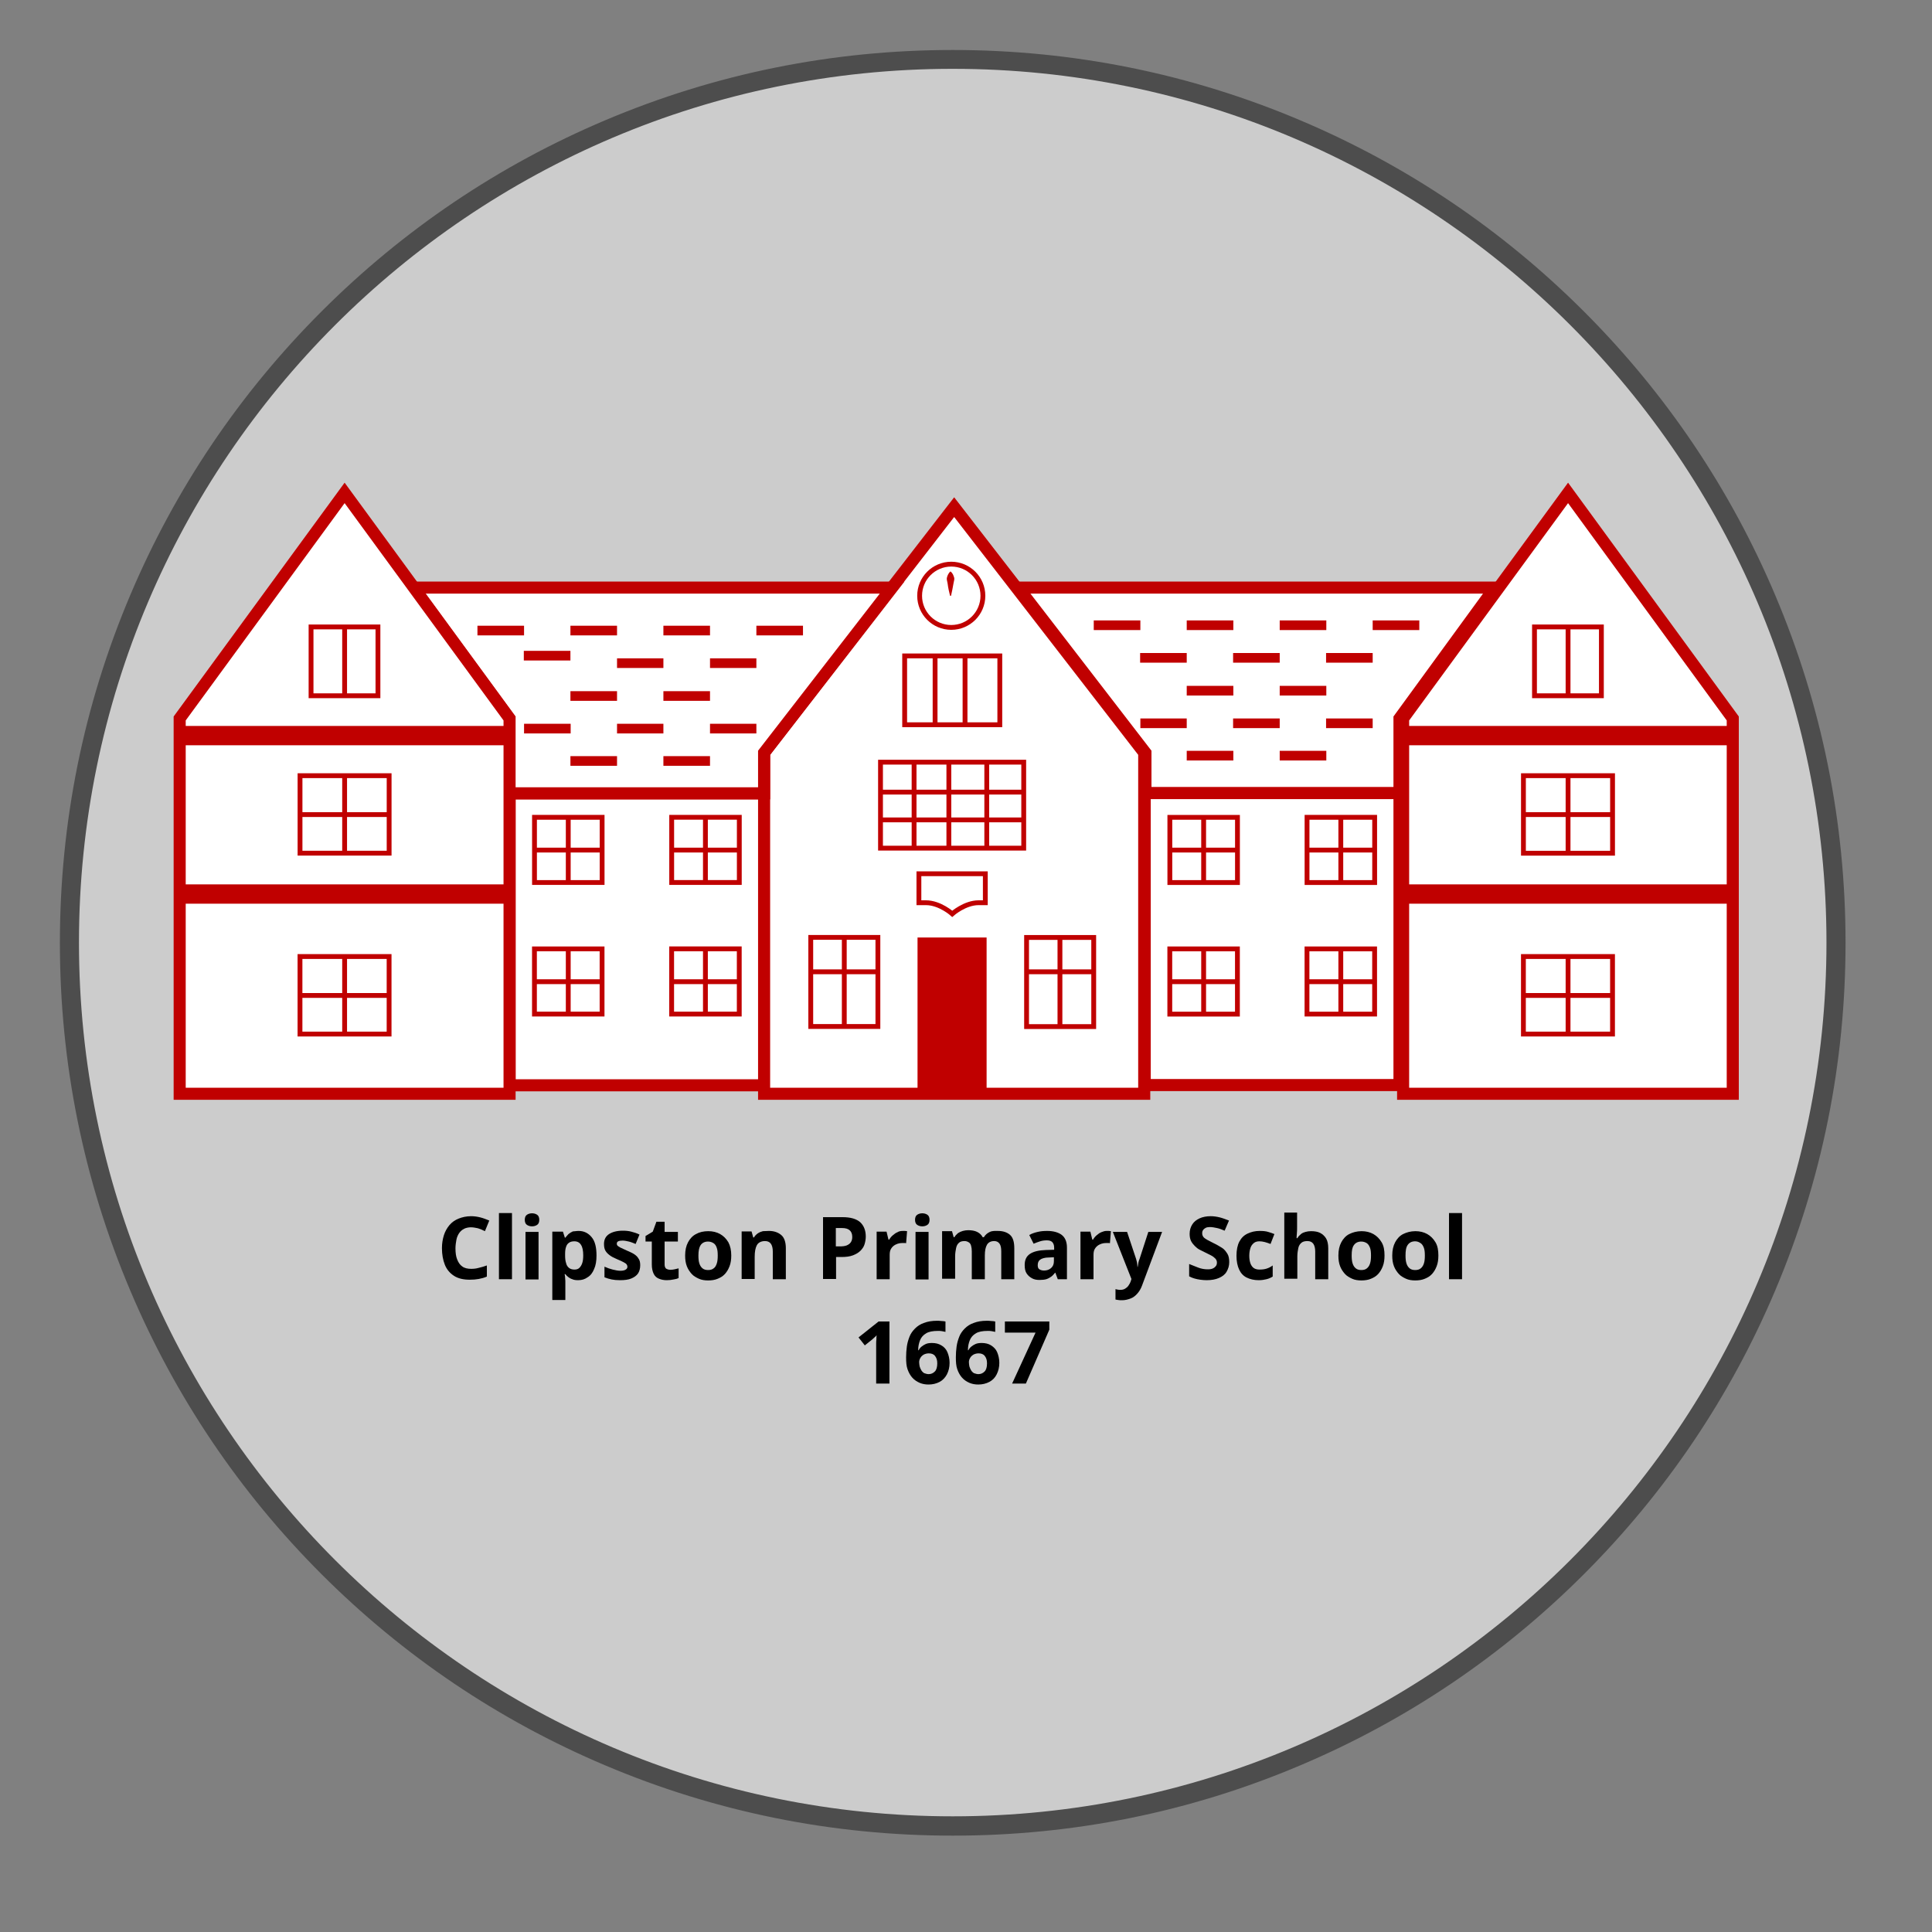 <?xml version="1.0" encoding="utf-8"?>
<!-- Generator: Adobe Illustrator 28.0.0, SVG Export Plug-In . SVG Version: 6.00 Build 0)  -->
<svg version="1.1" xmlns="http://www.w3.org/2000/svg" xmlns:xlink="http://www.w3.org/1999/xlink" x="0px" y="0px"
	 viewBox="0 0 800 800" style="enable-background:new 0 0 800 800;" xml:space="preserve">
<rect x="0" y="0" width="800" height="800" fill="#808080" stroke="none"/>
<style type="text/css">
	.st0{fill:#CCCCCC;}
	.st1{fill:#4D4D4D;}
	.st2{fill:#FFFFFF;stroke:#C00000;stroke-width:5;stroke-miterlimit:10;}
	.st3{fill:none;stroke:#C00000;stroke-width:2;stroke-miterlimit:10;}
	.st4{fill:#FFFFFF;stroke:#C00000;stroke-width:2;stroke-miterlimit:10;}
	.st5{fill:#C00000;}
	.st6{fill:#FFFFFF;}
	.st7{fill:none;stroke:#C00000;stroke-width:5;stroke-miterlimit:10;}
	.st8{fill:none;stroke:#C00000;stroke-width:8;stroke-miterlimit:10;}
	.st9{fill:none;stroke:#C00000;stroke-width:4;stroke-miterlimit:10;}
</style>
<g id="Layer_1">
	<g>
		<circle class="st0" cx="394.5" cy="390.3" r="365.8"/>
		<path class="st1" d="M394.5,760.1c-49.9,0-98.3-9.8-143.9-29.1c-44-18.6-83.6-45.3-117.5-79.2s-60.6-73.5-79.2-117.5
			c-19.3-45.6-29.1-94-29.1-143.9c0-49.9,9.8-98.3,29.1-143.9c18.6-44,45.3-83.6,79.2-117.5s73.5-60.6,117.5-79.2
			c45.6-19.3,94-29.1,143.9-29.1c49.9,0,98.3,9.8,143.9,29.1c44,18.6,83.6,45.3,117.5,79.2s60.6,73.5,79.2,117.5
			c19.3,45.6,29.1,94,29.1,143.9c0,49.9-9.8,98.3-29.1,143.9c-18.6,44-45.3,83.6-79.2,117.5s-73.5,60.6-117.5,79.2
			C492.9,750.3,444.5,760.1,394.5,760.1z M394.5,28.5c-199.5,0-361.8,162.3-361.8,361.8s162.3,361.8,361.8,361.8
			s361.8-162.3,361.8-361.8S594,28.5,394.5,28.5z"/>
	</g>
	<g>
		<polygon class="st2" points="619,243.3 579.5,297.5 579.5,328.5 474.3,328.5 474.3,311.7 421.6,243.3 		"/>
		<rect x="211" y="328.5" class="st2" width="105.5" height="120.9"/>
		<polygon class="st2" points="316.4,311.7 316.4,328.5 316.4,452.9 473.8,452.9 473.8,311.7 395.1,210 		"/>
		<polygon class="st2" points="171.2,243.3 210.9,297.5 210.9,328.5 316.4,328.5 316.4,311.7 369.4,243.3 		"/>
		<g>
			
				<rect x="278.6" y="337.9" transform="matrix(-1.836970e-16 1 -1 -1.836970e-16 644.031 59.821)" class="st3" width="27" height="28"/>
			<line class="st3" x1="278.1" y1="352" x2="306.1" y2="352"/>
			<line class="st3" x1="292.1" y1="365.6" x2="292.1" y2="338.5"/>
		</g>
		<g>
			
				<rect x="221.8" y="337.9" transform="matrix(-1.836970e-16 1 -1 -1.836970e-16 587.223 116.629)" class="st3" width="27" height="28"/>
			<line class="st3" x1="221.3" y1="352" x2="249.3" y2="352"/>
			<line class="st3" x1="235.3" y1="365.6" x2="235.3" y2="338.5"/>
		</g>
		<g>
			
				<rect x="278.6" y="392.4" transform="matrix(-1.836970e-16 1 -1 -1.836970e-16 698.511 114.301)" class="st4" width="27" height="28"/>
			<line class="st3" x1="278.1" y1="406.5" x2="306.1" y2="406.5"/>
			<line class="st3" x1="292.1" y1="420.1" x2="292.1" y2="392.9"/>
		</g>
		<g>
			
				<rect x="221.8" y="392.4" transform="matrix(-1.836970e-16 1 -1 -1.836970e-16 641.704 171.109)" class="st4" width="27" height="28"/>
			<line class="st3" x1="221.3" y1="406.5" x2="249.3" y2="406.5"/>
			<line class="st3" x1="235.3" y1="420.1" x2="235.3" y2="392.9"/>
		</g>
		<g>
			<rect x="474" y="328.4" class="st2" width="105.5" height="120.9"/>
			<g>
				
					<rect x="484.9" y="337.9" transform="matrix(-1.836970e-16 1 -1 -1.836970e-16 850.308 -146.457)" class="st3" width="27" height="28"/>
				<line class="st3" x1="484.4" y1="352" x2="512.4" y2="352"/>
				<line class="st3" x1="498.4" y1="365.6" x2="498.4" y2="338.5"/>
			</g>
			<g>
				
					<rect x="484.9" y="392.4" transform="matrix(-1.836970e-16 1 -1 -1.836970e-16 904.789 -91.976)" class="st3" width="27" height="28"/>
				<line class="st3" x1="484.4" y1="406.5" x2="512.4" y2="406.5"/>
				<line class="st3" x1="498.4" y1="420.1" x2="498.4" y2="392.9"/>
			</g>
			<g>
				
					<rect x="541.7" y="337.9" transform="matrix(-1.836970e-16 1 -1 -1.836970e-16 907.116 -203.265)" class="st3" width="27" height="28"/>
				<line class="st3" x1="541.2" y1="352" x2="569.2" y2="352"/>
				<line class="st3" x1="555.2" y1="365.6" x2="555.2" y2="338.5"/>
			</g>
			<g>
				
					<rect x="541.7" y="392.4" transform="matrix(-1.836970e-16 1 -1 -1.836970e-16 961.597 -148.784)" class="st3" width="27" height="28"/>
				<line class="st3" x1="541.2" y1="406.5" x2="569.2" y2="406.5"/>
				<line class="st3" x1="555.2" y1="420.1" x2="555.2" y2="392.9"/>
			</g>
		</g>
		<g>
			<rect x="374.6" y="271.6" class="st4" width="39.4" height="28.5"/>
			<line class="st3" x1="387.2" y1="271.6" x2="387.2" y2="300.2"/>
			<line class="st3" x1="399.6" y1="271.6" x2="399.6" y2="300.2"/>
		</g>
		<circle class="st3" cx="393.9" cy="246.7" r="13.1"/>
		<g>
			<rect x="364.6" y="315.6" class="st3" width="59.3" height="35.6"/>
			<g>
				<line class="st3" x1="392.9" y1="316" x2="392.9" y2="351.6"/>
				<g>
					<line class="st3" x1="424.1" y1="328" x2="364.9" y2="328"/>
					<line class="st3" x1="424.1" y1="339.5" x2="364.9" y2="339.5"/>
				</g>
				<line class="st3" x1="408.6" y1="351.3" x2="408.6" y2="315.7"/>
				<line class="st3" x1="378.5" y1="351.2" x2="378.5" y2="315.6"/>
			</g>
		</g>
		<g>
			
				<rect x="420.5" y="392.7" transform="matrix(-1.836970e-16 1 -1 -1.836970e-16 845.581 -32.316)" class="st3" width="36.9" height="27.8"/>
			<line class="st3" x1="438.9" y1="388.2" x2="438.9" y2="425.3"/>
			<line class="st3" x1="425.1" y1="402.4" x2="452.8" y2="402.4"/>
		</g>
		
			<rect x="361.9" y="406.3" transform="matrix(-1.836970e-16 1 -1 -1.836970e-16 814.831 26.297)" class="st5" width="64.7" height="28.6"/>
		<g>
			
				<rect x="331.1" y="392.7" transform="matrix(-1.836970e-16 1 -1 -1.836970e-16 756.218 57.047)" class="st3" width="36.9" height="27.8"/>
			<line class="st3" x1="349.6" y1="388.2" x2="349.6" y2="425.3"/>
			<line class="st3" x1="335.7" y1="402.4" x2="363.5" y2="402.4"/>
		</g>
		<g>
			<g>
				<polygon class="st6" points="211,297.5 211,452.9 74.4,452.9 74.4,297.5 142.7,204.1 				"/>
				<polygon class="st7" points="211,297.5 211,452.9 74.4,452.9 74.4,297.5 142.7,204.1 				"/>
			</g>
			<g>
				<rect x="128.8" y="259.6" class="st4" width="27.7" height="28.5"/>
				<line class="st3" x1="142.7" y1="259.6" x2="142.7" y2="288.1"/>
			</g>
			<line class="st8" x1="74.4" y1="304.6" x2="211" y2="304.6"/>
			<line class="st8" x1="74.4" y1="370.2" x2="211" y2="370.2"/>
		</g>
		<g>
			<g>
				<polygon class="st6" points="717.5,297.5 717.5,452.9 581,452.9 581,297.5 649.3,204.1 				"/>
				<polygon class="st7" points="717.5,297.5 717.5,452.9 581,452.9 581,297.5 649.3,204.1 				"/>
			</g>
			<line class="st8" x1="581" y1="304.6" x2="717.5" y2="304.6"/>
			<line class="st8" x1="581" y1="370.2" x2="717.5" y2="370.2"/>
			<g>
				<rect x="635.4" y="259.6" class="st4" width="27.7" height="28.5"/>
				<line class="st3" x1="649.3" y1="259.6" x2="649.3" y2="288.1"/>
			</g>
		</g>
		<path class="st5" d="M393.4,246.7c-0.4-1.6-0.8-3.3-1-5c-0.1-0.8-0.5-1.7-0.3-2.5c0.2-0.9,0.6-1.7,1.3-2.5c0,0,0.3,0,0.3,0
			c0.8,0.7,1.1,1.5,1.4,2.5c0.2,0.8-0.2,1.7-0.3,2.5c-0.3,1.7-0.6,3.3-1,5C393.7,246.7,393.4,246.7,393.4,246.7L393.4,246.7z"/>
		<g>
			
				<rect x="126.6" y="318.8" transform="matrix(-1.836970e-16 1 -1 -1.836970e-16 479.931 194.588)" class="st4" width="32.1" height="36.9"/>
			<line class="st3" x1="124.2" y1="337.3" x2="161.1" y2="337.3"/>
			<line class="st3" x1="142.7" y1="353.5" x2="142.7" y2="321.1"/>
		</g>
		<g>
			
				<rect x="126.6" y="393.7" transform="matrix(-1.836970e-16 1 -1 -1.836970e-16 554.818 269.474)" class="st4" width="32.1" height="36.9"/>
			<line class="st3" x1="124.2" y1="412.2" x2="161.1" y2="412.2"/>
			<line class="st3" x1="142.7" y1="428.4" x2="142.7" y2="396"/>
		</g>
		<g>
			
				<rect x="633.2" y="318.8" transform="matrix(-1.836970e-16 1 -1 -1.836970e-16 986.524 -312.006)" class="st4" width="32.1" height="36.9"/>
			<line class="st3" x1="630.8" y1="337.3" x2="667.7" y2="337.3"/>
			<line class="st3" x1="649.3" y1="353.5" x2="649.3" y2="321.1"/>
		</g>
		<g>
			
				<rect x="633.2" y="393.7" transform="matrix(-1.836970e-16 1 -1 -1.836970e-16 1061.411 -237.119)" class="st4" width="32.1" height="36.9"/>
			<line class="st3" x1="630.8" y1="412.2" x2="667.7" y2="412.2"/>
			<line class="st3" x1="649.3" y1="428.4" x2="649.3" y2="396"/>
		</g>
		<line class="st9" x1="197.7" y1="261.1" x2="217" y2="261.1"/>
		<line class="st9" x1="216.9" y1="271.5" x2="236.2" y2="271.5"/>
		<line class="st9" x1="255.5" y1="274.6" x2="274.7" y2="274.6"/>
		<line class="st9" x1="255.5" y1="301.7" x2="274.7" y2="301.7"/>
		<line class="st9" x1="217" y1="301.7" x2="236.3" y2="301.7"/>
		<line class="st9" x1="294" y1="301.7" x2="313.2" y2="301.7"/>
		<line class="st9" x1="294" y1="274.6" x2="313.2" y2="274.6"/>
		<line class="st9" x1="236.2" y1="261.1" x2="255.5" y2="261.1"/>
		<line class="st9" x1="236.2" y1="288.2" x2="255.5" y2="288.2"/>
		<line class="st9" x1="274.7" y1="288.2" x2="294" y2="288.2"/>
		<line class="st9" x1="236.2" y1="315.1" x2="255.5" y2="315.1"/>
		<line class="st9" x1="274.7" y1="315.1" x2="294" y2="315.1"/>
		<line class="st9" x1="274.7" y1="261.1" x2="294" y2="261.1"/>
		<line class="st9" x1="313.2" y1="261.1" x2="332.5" y2="261.1"/>
		<line class="st9" x1="452.9" y1="258.9" x2="472.2" y2="258.9"/>
		<line class="st9" x1="472.1" y1="272.4" x2="491.4" y2="272.4"/>
		<line class="st9" x1="510.6" y1="272.4" x2="529.9" y2="272.4"/>
		<line class="st9" x1="510.6" y1="299.5" x2="529.9" y2="299.5"/>
		<line class="st9" x1="472.2" y1="299.5" x2="491.4" y2="299.5"/>
		<line class="st9" x1="549.1" y1="299.5" x2="568.4" y2="299.5"/>
		<line class="st9" x1="549.1" y1="272.4" x2="568.4" y2="272.4"/>
		<line class="st9" x1="491.4" y1="258.9" x2="510.7" y2="258.9"/>
		<line class="st9" x1="491.4" y1="286" x2="510.7" y2="286"/>
		<line class="st9" x1="529.9" y1="286" x2="549.2" y2="286"/>
		<line class="st9" x1="491.4" y1="312.9" x2="510.7" y2="312.9"/>
		<line class="st9" x1="529.9" y1="312.9" x2="549.2" y2="312.9"/>
		<line class="st9" x1="529.9" y1="258.9" x2="549.2" y2="258.9"/>
		<line class="st9" x1="568.4" y1="258.9" x2="587.7" y2="258.9"/>
		<path class="st3" d="M408,361.8v12h-2.8c-5.7,0-10.9,4.6-10.9,4.6s-5.1-4.6-10.9-4.6h-2.9v-12H408z"/>
	</g>
	<g>
		<path d="M195,508.2c-1,0-2,0.2-2.8,0.6c-0.8,0.4-1.5,1-2,1.7s-1,1.7-1.2,2.8s-0.4,2.3-0.4,3.6c0,1.8,0.2,3.4,0.7,4.6
			c0.5,1.3,1.2,2.3,2.1,2.9c0.9,0.7,2.2,1,3.7,1c1,0,2.1-0.1,3.1-0.4c1-0.2,2.2-0.6,3.4-1v4.6c-1.1,0.5-2.3,0.8-3.4,1
			c-1.1,0.2-2.3,0.3-3.7,0.3c-2.6,0-4.8-0.5-6.5-1.6s-3-2.6-3.8-4.6s-1.2-4.3-1.2-6.9c0-1.9,0.3-3.7,0.8-5.3s1.3-3,2.3-4.2
			s2.3-2.1,3.8-2.7c1.5-0.6,3.2-1,5.2-1c1.3,0,2.6,0.2,3.8,0.5s2.5,0.8,3.7,1.3l-1.8,4.4c-1-0.5-1.9-0.9-2.9-1.2
			C196.9,508.4,196,508.2,195,508.2z"/>
		<path d="M212,529.7h-5.4v-27.4h5.4V529.7z"/>
		<path d="M220.3,502.4c0.8,0,1.5,0.2,2.1,0.6c0.6,0.4,0.9,1.1,0.9,2.1c0,1-0.3,1.7-0.9,2.1c-0.6,0.4-1.3,0.6-2.1,0.6
			c-0.8,0-1.5-0.2-2.1-0.6s-0.9-1.1-0.9-2.1c0-1,0.3-1.7,0.9-2.1S219.5,502.4,220.3,502.4z M223,510.1v19.7h-5.4v-19.7H223z"/>
		<path d="M239.6,509.7c2.2,0,4,0.9,5.4,2.6c1.4,1.7,2,4.2,2,7.6c0,2.2-0.3,4.1-1,5.6c-0.6,1.5-1.5,2.7-2.7,3.4
			c-1.1,0.8-2.4,1.2-3.9,1.2c-0.9,0-1.8-0.1-2.4-0.4c-0.7-0.2-1.3-0.6-1.7-0.9c-0.5-0.4-0.9-0.8-1.2-1.2h-0.3
			c0.1,0.5,0.2,0.9,0.2,1.4c0,0.5,0.1,1,0.1,1.4v7.9h-5.4v-28.3h4.4l0.8,2.5h0.2c0.4-0.5,0.8-1,1.3-1.5c0.5-0.4,1.1-0.8,1.8-1.1
			C237.8,509.9,238.6,509.7,239.6,509.7z M237.8,514c-0.9,0-1.7,0.2-2.2,0.6c-0.6,0.4-1,1-1.2,1.7c-0.3,0.8-0.4,1.8-0.4,2.9v0.6
			c0,1.3,0.1,2.3,0.4,3.2c0.2,0.9,0.6,1.5,1.2,2c0.6,0.5,1.4,0.7,2.3,0.7c0.8,0,1.5-0.2,2-0.7c0.5-0.5,0.9-1.1,1.2-2s0.4-2,0.4-3.2
			c0-1.9-0.3-3.4-0.9-4.3C240,514.5,239.1,514,237.8,514z"/>
		<path d="M265.1,523.9c0,1.3-0.3,2.5-0.9,3.4c-0.6,0.9-1.6,1.6-2.8,2.1c-1.2,0.5-2.8,0.7-4.6,0.7c-1.4,0-2.5-0.1-3.5-0.3
			s-2-0.5-3-0.9v-4.4c1.1,0.5,2.2,0.9,3.4,1.2c1.2,0.3,2.3,0.5,3.2,0.5c1,0,1.8-0.2,2.2-0.5c0.5-0.3,0.7-0.7,0.7-1.2
			c0-0.3-0.1-0.6-0.3-0.9c-0.2-0.3-0.6-0.6-1.2-0.9s-1.5-0.8-2.8-1.3c-1.2-0.5-2.2-1-3-1.6s-1.4-1.2-1.8-1.9s-0.6-1.6-0.6-2.8
			c0-1.8,0.7-3.2,2.1-4.1s3.3-1.4,5.7-1.4c1.2,0,2.4,0.1,3.5,0.4s2.2,0.6,3.4,1.2l-1.6,3.9c-1-0.4-1.9-0.8-2.8-1s-1.7-0.4-2.6-0.4
			c-0.8,0-1.4,0.1-1.8,0.3c-0.4,0.2-0.6,0.5-0.6,1c0,0.3,0.1,0.6,0.3,0.8c0.2,0.2,0.6,0.5,1.2,0.8c0.6,0.3,1.5,0.7,2.6,1.2
			c1.1,0.5,2.1,0.9,2.9,1.4c0.8,0.5,1.5,1.1,1.9,1.8C264.9,521.8,265.1,522.7,265.1,523.9z"/>
		<path d="M277.6,525.8c0.6,0,1.2-0.1,1.7-0.2c0.6-0.1,1.1-0.3,1.7-0.4v4c-0.6,0.3-1.3,0.5-2.1,0.6c-0.9,0.2-1.8,0.3-2.8,0.3
			c-1.2,0-2.2-0.2-3.2-0.6s-1.7-1-2.2-2s-0.8-2.3-0.8-3.9v-9.5h-2.6v-2.3l3-1.8l1.5-4.1h3.4v4.2h5.5v4h-5.5v9.5
			c0,0.8,0.2,1.3,0.6,1.7C276.3,525.6,276.9,525.8,277.6,525.8z"/>
		<path d="M302.8,519.9c0,1.6-0.2,3.1-0.7,4.4s-1.1,2.3-1.9,3.2c-0.8,0.9-1.8,1.5-3,2s-2.5,0.7-4,0.7c-1.4,0-2.7-0.2-3.8-0.7
			s-2.2-1.1-3-2s-1.5-1.9-2-3.2s-0.7-2.7-0.7-4.4c0-2.2,0.4-4,1.2-5.5s1.9-2.7,3.3-3.4c1.4-0.8,3.1-1.2,5.1-1.2
			c1.8,0,3.5,0.4,4.9,1.2s2.5,1.9,3.4,3.4C302.4,515.9,302.8,517.7,302.8,519.9z M289.2,519.9c0,1.3,0.1,2.4,0.4,3.3s0.7,1.5,1.3,2
			s1.4,0.7,2.3,0.7c0.9,0,1.7-0.2,2.3-0.7c0.6-0.4,1-1.1,1.3-2c0.3-0.9,0.4-2,0.4-3.3c0-1.3-0.1-2.4-0.4-3.2
			c-0.3-0.9-0.7-1.5-1.3-1.9s-1.4-0.7-2.3-0.7c-1.4,0-2.4,0.5-3.1,1.5C289.5,516.5,289.2,517.9,289.2,519.9z"/>
		<path d="M318.4,509.7c2.1,0,3.8,0.6,5.1,1.7c1.3,1.1,1.9,3,1.9,5.5v12.8H320v-11.5c0-1.4-0.3-2.5-0.8-3.2s-1.3-1.1-2.4-1.1
			c-1.6,0-2.8,0.6-3.4,1.7s-0.9,2.7-0.9,4.8v9.2h-5.4v-19.7h4.1l0.7,2.5h0.3c0.4-0.7,0.9-1.2,1.6-1.7c0.6-0.4,1.3-0.7,2.1-0.9
			C316.8,509.8,317.6,509.7,318.4,509.7z"/>
		<path d="M348.9,504c3.3,0,5.7,0.7,7.3,2.1c1.5,1.4,2.3,3.4,2.3,5.9c0,1.1-0.2,2.2-0.5,3.2c-0.3,1-0.9,1.9-1.7,2.7
			c-0.8,0.8-1.8,1.4-3.1,1.9c-1.3,0.5-2.9,0.7-4.7,0.7h-2.3v9.1h-5.4V504H348.9z M348.6,508.5h-2.5v7.6h1.8c1,0,1.9-0.1,2.7-0.4
			c0.7-0.3,1.3-0.7,1.7-1.3c0.4-0.6,0.6-1.3,0.6-2.2c0-1.3-0.4-2.2-1.1-2.8S350.1,508.5,348.6,508.5z"/>
		<path d="M373.8,509.7c0.3,0,0.6,0,0.9,0c0.4,0,0.6,0.1,0.9,0.1l-0.4,5c-0.2-0.1-0.4-0.1-0.7-0.1c-0.3,0-0.6,0-0.8,0
			c-0.7,0-1.4,0.1-2,0.3s-1.2,0.5-1.7,0.9c-0.5,0.4-0.9,0.9-1.2,1.5s-0.4,1.4-0.4,2.3v10h-5.4v-19.7h4.1l0.8,3.3h0.3
			c0.4-0.7,0.9-1.3,1.5-1.8s1.2-1,2-1.3C372.1,509.9,372.9,509.7,373.8,509.7z"/>
		<path d="M381.9,502.4c0.8,0,1.5,0.2,2.1,0.6c0.6,0.4,0.9,1.1,0.9,2.1c0,1-0.3,1.7-0.9,2.1c-0.6,0.4-1.3,0.6-2.1,0.6
			c-0.8,0-1.5-0.2-2.1-0.6s-0.9-1.1-0.9-2.1c0-1,0.3-1.7,0.9-2.1S381.1,502.4,381.9,502.4z M384.5,510.1v19.7h-5.4v-19.7H384.5z"/>
		<path d="M413.2,509.7c2.2,0,3.9,0.6,5.1,1.7s1.7,3,1.7,5.5v12.8h-5.4v-11.5c0-1.4-0.2-2.5-0.7-3.2s-1.2-1.1-2.2-1.1
			c-1.4,0-2.4,0.5-3,1.5s-0.9,2.5-0.9,4.4v9.9h-5.4v-11.5c0-0.9-0.1-1.7-0.3-2.4s-0.5-1.1-1-1.4s-1-0.5-1.7-0.5
			c-1,0-1.8,0.2-2.3,0.7c-0.6,0.5-1,1.2-1.2,2.2c-0.2,1-0.4,2.1-0.4,3.5v9.2h-5.4v-19.7h4.1l0.7,2.5h0.3c0.4-0.7,0.9-1.2,1.5-1.7
			c0.6-0.4,1.3-0.7,2-0.9c0.7-0.2,1.5-0.3,2.2-0.3c1.4,0,2.7,0.2,3.7,0.7s1.8,1.2,2.3,2.2h0.5c0.6-1,1.4-1.7,2.5-2.2
			S412.1,509.7,413.2,509.7z"/>
		<path d="M433.6,509.7c2.6,0,4.7,0.6,6.1,1.7s2.1,2.9,2.1,5.2v13.1H438l-1-2.7h-0.1c-0.6,0.7-1.1,1.3-1.7,1.7s-1.3,0.8-2,1
			s-1.7,0.3-2.8,0.3c-1.2,0-2.2-0.2-3.1-0.7s-1.6-1.1-2.2-2s-0.8-2.1-0.8-3.5c0-2.1,0.7-3.6,2.2-4.6s3.7-1.5,6.6-1.6l3.4-0.1v-0.9
			c0-1-0.3-1.8-0.8-2.3s-1.3-0.7-2.2-0.7c-0.9,0-1.9,0.1-2.8,0.4s-1.8,0.6-2.7,1l-1.8-3.6c1-0.6,2.2-1,3.5-1.3
			S432.2,509.7,433.6,509.7z M436.4,520.6l-2.1,0.1c-1.7,0-2.9,0.4-3.6,0.9s-1,1.3-1,2.3c0,0.8,0.2,1.4,0.7,1.7s1.1,0.5,1.9,0.5
			c1.1,0,2.1-0.3,2.9-1s1.2-1.6,1.2-2.9V520.6z"/>
		<path d="M458.2,509.7c0.3,0,0.6,0,0.9,0c0.4,0,0.6,0.1,0.9,0.1l-0.4,5c-0.2-0.1-0.4-0.1-0.7-0.1s-0.6,0-0.8,0
			c-0.7,0-1.4,0.1-2,0.3s-1.2,0.5-1.7,0.9s-0.9,0.9-1.2,1.5s-0.4,1.4-0.4,2.3v10h-5.4v-19.7h4.1l0.8,3.3h0.3
			c0.4-0.7,0.9-1.3,1.5-1.8s1.2-1,2-1.3S457.4,509.7,458.2,509.7z"/>
		<path d="M460.8,510.1h5.9l3.7,11.1c0.1,0.4,0.2,0.7,0.3,1.1s0.2,0.7,0.2,1.1s0.1,0.8,0.1,1.2h0.1c0.1-0.6,0.2-1.2,0.3-1.8
			s0.3-1.1,0.5-1.6l3.6-11.1h5.7l-8.3,22.2c-0.5,1.4-1.2,2.5-2,3.4s-1.7,1.6-2.8,2s-2.2,0.7-3.5,0.7c-0.6,0-1.1,0-1.6-0.1
			s-0.8-0.1-1.1-0.2v-4.3c0.2,0.1,0.6,0.1,0.9,0.2s0.8,0.1,1.2,0.1c0.8,0,1.4-0.2,1.9-0.5s1-0.7,1.4-1.3s0.7-1.1,0.9-1.7l0.3-1
			L460.8,510.1z"/>
		<path d="M509,522.6c0,1.5-0.4,2.8-1.1,4s-1.8,2-3.2,2.6s-3.1,0.9-5.1,0.9c-0.9,0-1.8-0.1-2.6-0.2s-1.7-0.3-2.4-0.5
			s-1.5-0.5-2.2-0.9v-5.1c1.2,0.5,2.5,1,3.8,1.5s2.6,0.7,3.9,0.7c0.9,0,1.6-0.1,2.2-0.4s0.9-0.6,1.2-1s0.4-0.9,0.4-1.4
			c0-0.6-0.2-1.2-0.7-1.7s-1-0.9-1.8-1.3s-1.6-0.8-2.6-1.3c-0.6-0.3-1.2-0.6-2-1s-1.4-0.9-2-1.5s-1.2-1.3-1.6-2.1s-0.6-1.8-0.6-3
			c0-1.5,0.4-2.8,1.1-3.9s1.7-1.9,3-2.5s2.9-0.9,4.6-0.9c1.3,0,2.6,0.2,3.8,0.5s2.5,0.8,3.8,1.3l-1.8,4.2c-1.2-0.5-2.2-0.9-3.2-1.1
			s-1.9-0.4-2.9-0.4c-0.7,0-1.3,0.1-1.7,0.3s-0.8,0.5-1.1,0.9s-0.4,0.8-0.4,1.4c0,0.6,0.2,1.1,0.5,1.5s0.9,0.8,1.6,1.2
			s1.6,0.8,2.7,1.4c1.3,0.6,2.4,1.3,3.4,1.9s1.6,1.5,2.2,2.4S509,521.3,509,522.6z"/>
		<path d="M521.2,530.1c-1.9,0-3.6-0.4-5-1.1s-2.4-1.8-3.1-3.3s-1.1-3.4-1.1-5.7c0-2.4,0.4-4.4,1.2-5.9s1.9-2.6,3.4-3.3
			s3.1-1.1,5-1.1c1.4,0,2.5,0.1,3.5,0.4s1.9,0.6,2.6,0.9l-1.6,4.1c-0.8-0.3-1.6-0.6-2.4-0.8s-1.5-0.3-2.2-0.3
			c-0.9,0-1.7,0.2-2.3,0.7s-1.1,1.1-1.4,2s-0.5,2-0.5,3.3c0,1.3,0.2,2.4,0.5,3.2s0.8,1.5,1.4,1.9s1.4,0.6,2.3,0.6
			c1.1,0,2.1-0.1,3-0.4s1.7-0.7,2.5-1.3v4.6c-0.8,0.5-1.7,0.9-2.6,1.1S522.6,530.1,521.2,530.1z"/>
		<path d="M537.1,502.4v5.6c0,1,0,1.9-0.1,2.8s-0.1,1.5-0.1,1.9h0.3c0.4-0.7,0.9-1.2,1.5-1.7s1.2-0.7,1.9-0.9s1.5-0.3,2.3-0.3
			c1.4,0,2.7,0.2,3.7,0.7s1.9,1.3,2.5,2.3s0.9,2.4,0.9,4.1v12.8h-5.4v-11.5c0-1.4-0.3-2.5-0.8-3.2s-1.3-1.1-2.4-1.1
			s-1.9,0.2-2.5,0.7s-1.1,1.2-1.3,2.2s-0.4,2.1-0.4,3.5v9.2h-5.4v-27.4H537.1z"/>
		<path d="M573.3,519.9c0,1.6-0.2,3.1-0.7,4.4s-1.1,2.3-1.9,3.2s-1.8,1.5-3,2s-2.5,0.7-4,0.7c-1.4,0-2.7-0.2-3.8-0.7s-2.2-1.1-3-2
			c-0.8-0.9-1.5-1.9-2-3.2s-0.7-2.7-0.7-4.4c0-2.2,0.4-4,1.2-5.5s1.9-2.7,3.3-3.4s3.1-1.2,5.1-1.2c1.8,0,3.5,0.4,4.9,1.2
			s2.5,1.9,3.4,3.4S573.3,517.7,573.3,519.9z M559.7,519.9c0,1.3,0.1,2.4,0.4,3.3s0.7,1.5,1.3,2s1.4,0.7,2.3,0.7
			c0.9,0,1.7-0.2,2.3-0.7s1-1.1,1.3-2s0.4-2,0.4-3.3c0-1.3-0.1-2.4-0.4-3.2s-0.7-1.5-1.3-1.9s-1.4-0.7-2.3-0.7
			c-1.4,0-2.4,0.5-3.1,1.5S559.7,517.9,559.7,519.9z"/>
		<path d="M595.6,519.9c0,1.6-0.2,3.1-0.7,4.4s-1.1,2.3-1.9,3.2s-1.8,1.5-3,2s-2.5,0.7-4,0.7c-1.4,0-2.7-0.2-3.8-0.7s-2.2-1.1-3-2
			s-1.5-1.9-2-3.2s-0.7-2.7-0.7-4.4c0-2.2,0.4-4,1.2-5.5s1.9-2.7,3.3-3.4s3.1-1.2,5.1-1.2c1.8,0,3.5,0.4,4.9,1.2s2.5,1.9,3.4,3.4
			S595.6,517.7,595.6,519.9z M582,519.9c0,1.3,0.1,2.4,0.4,3.3s0.7,1.5,1.3,2s1.4,0.7,2.3,0.7c0.9,0,1.7-0.2,2.3-0.7s1-1.1,1.3-2
			s0.4-2,0.4-3.3c0-1.3-0.1-2.4-0.4-3.2s-0.7-1.5-1.3-1.9S587,514,586,514c-1.4,0-2.4,0.5-3.1,1.5S582,517.9,582,519.9z"/>
		<path d="M605.4,529.7H600v-27.4h5.4V529.7z"/>
		<path d="M368.2,572.9h-5.4v-14.9c0-0.4,0-0.9,0-1.5c0-0.6,0-1.2,0.1-1.9c0-0.6,0-1.2,0.1-1.7c-0.1,0.2-0.4,0.4-0.8,0.8
			c-0.4,0.4-0.8,0.7-1.1,1l-3,2.4l-2.6-3.3l8.3-6.6h4.5V572.9z"/>
		<path d="M375.2,562c0-1.5,0.1-2.9,0.3-4.4s0.6-2.8,1.1-4.1s1.3-2.4,2.3-3.4s2.2-1.8,3.7-2.3c1.5-0.6,3.3-0.9,5.4-0.9
			c0.5,0,1.1,0,1.8,0.1c0.7,0,1.2,0.1,1.7,0.2v4.3c-0.5-0.1-1-0.2-1.5-0.3c-0.5-0.1-1.1-0.1-1.6-0.1c-2.1,0-3.8,0.3-4.9,1
			c-1.2,0.7-2,1.6-2.5,2.8s-0.8,2.6-0.8,4.2h0.2c0.3-0.6,0.7-1.1,1.2-1.5c0.5-0.4,1.1-0.8,1.8-1.1c0.7-0.3,1.6-0.4,2.5-0.4
			c1.5,0,2.8,0.3,3.9,1c1.1,0.6,2,1.6,2.5,2.8s0.9,2.7,0.9,4.4c0,1.9-0.4,3.4-1.1,4.8c-0.7,1.3-1.7,2.4-3,3.1
			c-1.3,0.7-2.9,1.1-4.6,1.1c-1.3,0-2.5-0.2-3.7-0.7c-1.1-0.5-2.1-1.1-3-2.1s-1.5-2.1-2-3.5S375.2,564,375.2,562z M384.5,569
			c1.1,0,1.9-0.4,2.6-1.1s1-1.9,1-3.4c0-1.3-0.3-2.2-0.9-3s-1.5-1.1-2.6-1.1c-0.8,0-1.5,0.2-2.1,0.5c-0.6,0.4-1.1,0.8-1.4,1.4
			c-0.3,0.5-0.5,1.1-0.5,1.7c0,0.6,0.1,1.2,0.2,1.8c0.2,0.6,0.4,1.1,0.7,1.6c0.3,0.5,0.7,0.9,1.2,1.2
			C383.3,568.8,383.9,569,384.5,569z"/>
		<path d="M395.8,562c0-1.5,0.1-2.9,0.3-4.4s0.6-2.8,1.1-4.1s1.3-2.4,2.3-3.4s2.2-1.8,3.7-2.3c1.5-0.6,3.3-0.9,5.4-0.9
			c0.5,0,1.1,0,1.8,0.1c0.7,0,1.2,0.1,1.7,0.2v4.3c-0.5-0.1-1-0.2-1.5-0.3c-0.5-0.1-1.1-0.1-1.6-0.1c-2.1,0-3.8,0.3-4.9,1
			c-1.2,0.7-2,1.6-2.5,2.8s-0.8,2.6-0.8,4.2h0.2c0.3-0.6,0.7-1.1,1.2-1.5c0.5-0.4,1.1-0.8,1.8-1.1c0.7-0.3,1.6-0.4,2.5-0.4
			c1.5,0,2.8,0.3,3.9,1s2,1.6,2.5,2.8s0.9,2.7,0.9,4.4c0,1.9-0.4,3.4-1.1,4.8s-1.7,2.4-3,3.1c-1.3,0.7-2.9,1.1-4.6,1.1
			c-1.3,0-2.5-0.2-3.7-0.7c-1.1-0.5-2.1-1.1-3-2.1s-1.5-2.1-2-3.5S395.8,564,395.8,562z M405.1,569c1.1,0,1.9-0.4,2.6-1.1
			s1-1.9,1-3.4c0-1.3-0.3-2.2-0.9-3s-1.5-1.1-2.6-1.1c-0.8,0-1.5,0.2-2.1,0.5c-0.6,0.4-1.1,0.8-1.4,1.4c-0.3,0.5-0.5,1.1-0.5,1.7
			c0,0.6,0.1,1.2,0.2,1.8c0.2,0.6,0.4,1.1,0.7,1.6c0.3,0.5,0.7,0.9,1.2,1.2C403.9,568.8,404.5,569,405.1,569z"/>
		<path d="M419.1,572.9l9.7-21.1h-12.7v-4.6h18.4v3.4l-9.7,22.3H419.1z"/>
	</g>
</g>
<g id="Layer_2">
</g>
</svg>

